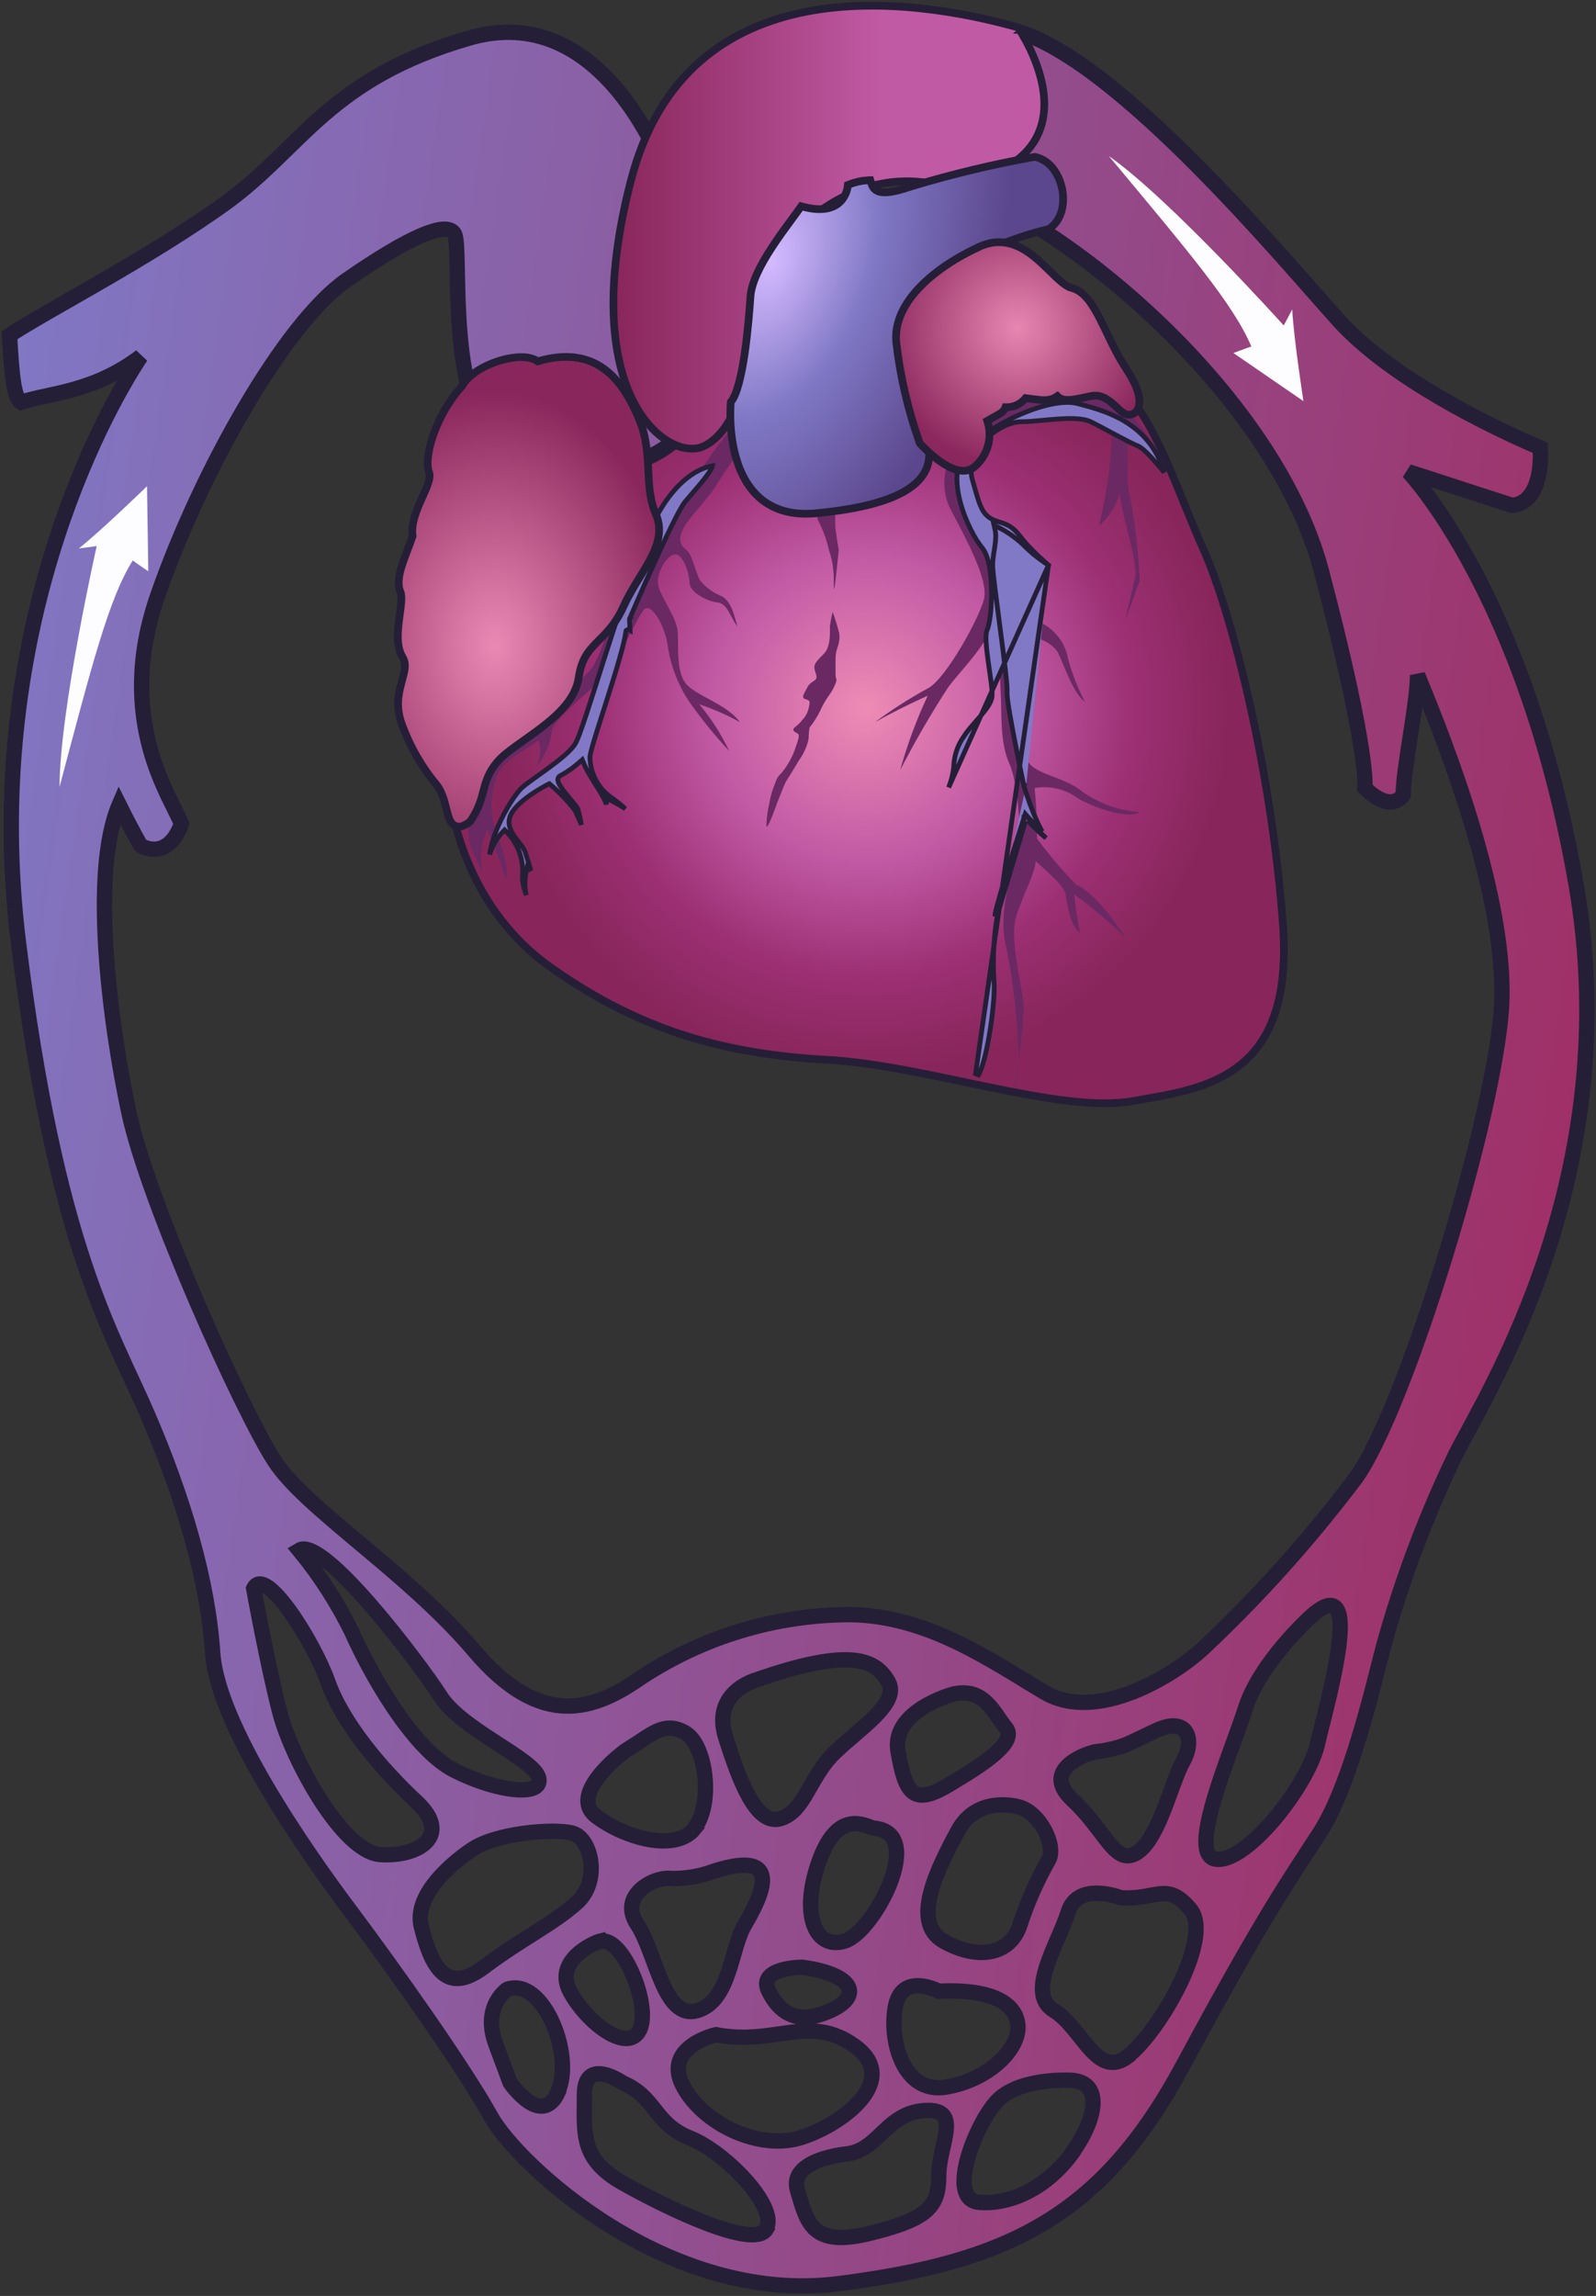 <svg width="669" height="962" viewBox="0 0 669 962" fill="none" xmlns="http://www.w3.org/2000/svg">
<rect x="0" y="0" width="669" height="962" fill="#333333" stroke="none"/>
<defs>
    <style>
        @keyframes ArrowLeft {
            0% {
                transform: translate(-90px, 480px) rotate(-40deg);
                opacity: 0;
            }
            6% {
                transform: translate(-115px, 420px) rotate(-40deg);
                opacity: 1;
            }
            12% {
                transform: translate(-142px, 350px) rotate(-40deg);
                opacity: 1;
            }
            19% {
                transform: translate(-129px, 250px) rotate(-30deg);
                opacity: 1;
            }
            25% {
                transform: translate(-100px, 150px) rotate(-20deg);
                opacity: 1;
            }
            32% {
                transform: translate(-55px, 70px) rotate(-10deg);
                opacity: 1;
            }
            38% {
                transform: translate(0px, 0px) rotate(0deg);
                opacity: 1;
            }
            44% {
                transform: translate(60px, -50px) rotate(10deg);
                opacity: 1;
            }
            50% {
                transform: translate(140px, -110px) rotate(20deg);
                opacity: 1;
            }
            56% {
                transform: translate(220px, -130px) rotate(30deg);
                opacity: 1;
            }
            62% {
                transform: translate(290px, -140px) rotate(40deg);
                opacity: 1;
            }
            70% {
                transform: translate(360px, -130px) rotate(50deg);
                opacity: 1;
            }
            82% {
                transform: translate(460px, 90px) rotate(100deg);
                opacity: 1;
            }
            88% {
                transform: translate(450px, 250px) rotate(130deg);
                opacity: 1;
            }
            94% {
                transform: translate(400px, 350px) rotate(150deg);
                opacity: 1;
            }
            100% {
                transform: translate(410px, 420px) rotate(150deg);
                opacity: 0;
            }
            
        }
        @keyframes ArrowRight {
            0% {
                transform: translate(-80px, -70px) rotate(0deg);
                opacity: 0;
            }
            
            20% {
                transform: translate(78px, -20px) rotate(10deg);
                opacity: 1;
            }
            40% {
                transform: translate(189px, 40px) rotate(20deg);
                opacity: 1;
            }
            60% {
                transform: translate(418px, 0px) rotate(52deg);
                opacity: 1;
            }
            80% {
                transform: translate(486px, 90px) rotate(65deg);
                opacity: 1;
            }
            100% {
                transform: translate(420px, 220px) rotate(65deg);
                opacity: 0;
            }
        }
        .left-top {
            animation: ArrowLeft 8s infinite linear;
        }
        .right-top {
            animation: ArrowRight 8s infinite linear;
        }
        .left-bottom {
            display: none;
        }
        .right-bottom {
            display: none;
        }
    </style>
</defs>
<path d="M188.058 329.565L188.059 329.578C188.062 329.606 188.065 329.639 188.068 329.675C188.379 333.278 192.242 378.016 230.882 405.34C269.582 432.706 305.313 441.762 347.067 444.081C364.631 445.057 384.744 449.274 404.503 453.418C407.93 454.136 411.347 454.853 414.737 455.55C426.172 457.9 437.303 460.023 447.475 461.226C457.632 462.427 466.939 462.723 474.7 461.362C475.842 461.161 476.997 460.963 478.161 460.763C492.195 458.35 507.623 455.697 519.28 446.667C532.094 436.74 540.064 419.411 537.783 387.573C533.256 324.393 516.647 257.488 504.533 230.353C501.542 223.652 498.824 217.006 496.198 210.566L495.896 209.824C493.381 203.655 490.944 197.674 488.439 192.061C483.24 180.41 477.674 170.156 470.313 162.869C469.267 161.833 467.649 160.733 465.63 159.596C463.587 158.447 461.043 157.21 458.074 155.921C452.134 153.342 444.422 150.525 435.474 147.753C417.576 142.207 394.648 136.816 370.904 133.874C347.173 130.935 322.538 130.43 301.266 134.719C280.004 139.007 261.882 148.135 251.546 164.649C244.217 176.36 237.258 186.74 230.796 196.378C228.447 199.882 226.164 203.289 223.952 206.625C215.67 219.118 208.403 230.623 202.575 242.509C190.881 266.359 185.033 291.642 188.058 329.565Z" fill="url(#paint0_radial_243_107)" stroke="#251E37" stroke-width="3.212"/>
<path d="M344.426 213.082C343.972 213.373 343.581 213.753 343.276 214.198C342.971 214.643 342.759 215.145 342.651 215.674C342.544 216.202 342.543 216.747 342.65 217.276C342.757 217.805 342.968 218.307 343.272 218.753C345.15 222.455 346.554 226.379 347.453 230.432C348.444 233.224 349.074 236.131 349.328 239.083C349.712 243.216 349.328 247.734 349.712 246.58C350.097 245.427 351.587 230.432 351.587 230.432C351.587 230.432 350.097 222.117 350.097 219.858V214.235L347.453 212.313C346.3 211.592 345.531 211.592 344.426 213.082Z" fill="#6A2963"/>
<path d="M347.832 262.441C347.832 262.441 348.553 270.707 345.525 273.735C342.497 276.763 341.055 278.253 341.392 280.127C341.728 282.001 342.545 283.155 342.161 284.26C341.776 285.366 339.517 285.75 338.412 288.009C337.306 290.268 335.768 292.191 337.258 292.815C338.748 293.44 339.902 293.2 339.133 295.843C338.828 298.033 337.835 300.07 336.297 301.659C334.086 304.686 331.491 305.071 332.933 306.465C334.375 307.858 335.961 306.465 333.702 312.52C332.426 316.639 330.37 320.473 327.646 323.815C326.395 324.917 325.479 326.35 325.003 327.948C323.755 330.837 322.883 333.873 322.407 336.984C321.712 339.948 321.326 342.976 321.254 346.019C321.638 348.278 325.772 336.407 325.772 336.407C325.772 336.407 328.8 328.525 329.52 327.371C330.241 326.218 333.317 321.364 334.807 318.72C336.787 316.022 338.194 312.947 338.94 309.685C338.95 308.076 339.079 306.469 339.325 304.879C341.09 302.665 342.605 300.264 343.843 297.718C344.78 295.608 345.923 293.595 347.255 291.71C348.716 289.776 349.852 287.617 350.619 285.318C350.619 283.78 350.235 284.549 350.235 282.29V277.003C350.156 275.098 350.417 273.194 351.004 271.38C351.777 269.461 352.042 267.375 351.773 265.324C351.055 262.393 350.172 259.505 349.13 256.673C348.937 255.616 347.832 262.441 347.832 262.441Z" fill="#6A2963"/>
<path d="M312.649 185.59C308.326 191.046 304.315 196.742 300.634 202.651C297.606 208.178 288.571 217.07 286.552 221.251C284.534 225.432 284.534 227.787 287.561 230.286C290.589 232.786 291.551 240.331 293.569 243.359C295.986 246.249 299.094 248.481 302.605 249.847C307.122 252.395 308.132 259.892 309.141 262.439C306.113 258.931 305.152 252.827 300.634 252.395C296.116 251.962 289.051 247.877 289.051 244.32C289.051 240.764 286.552 232.305 283.044 232.305C279.535 232.305 274.489 240.812 276.027 245.858C277.565 250.905 283.524 258.883 284.053 264.41C284.582 269.937 283.044 282 288.042 287.047C293.04 292.093 304.623 295.073 310.15 302.571C304.699 299.565 298.989 297.056 293.089 295.073C298.092 301.028 302.308 307.603 305.633 314.634C299.459 308.009 293.757 300.959 288.571 293.535C284.225 286.852 281.312 279.341 280.016 271.475C279.007 262.44 272.999 252.25 269.971 255.374C266.943 258.498 258.436 278.973 252.429 284.5C246.421 290.027 231.81 302.09 231.33 306.127C230.672 311.674 228.399 316.905 224.793 321.17C226.561 317.759 226.923 313.791 225.803 310.116C220.756 314.153 210.231 318.671 208.212 325.688C206.006 331.614 205.491 338.037 206.723 344.24C208.212 351.305 213.259 358.658 212.25 368.847C209.975 361.684 207.295 354.655 204.223 347.796C201.43 353.817 200.901 360.642 202.733 367.021C198.696 357.024 195.188 355.005 196.678 341.452C198.168 327.899 200.715 317.422 209.75 310.837C218.786 304.253 245.364 285.221 248.92 278.684C252.477 272.148 257.427 256.576 259.446 251.578C261.464 246.579 277.997 216.397 283.476 210.918C288.955 205.439 301.067 184.292 307.507 179.245C313.947 174.199 310.15 180.591 312.649 185.59Z" fill="#6A2963"/>
<path d="M263.883 259.604L264.092 263.974C263.99 263.902 263.858 263.832 263.697 263.791C263.291 263.689 262.899 263.825 262.637 264.087L262.398 264.326L262.353 264.661C261.623 270.08 258.151 281.403 254.689 292.301C254.133 294.052 253.578 295.789 253.036 297.485C251.9 301.042 250.821 304.418 249.912 307.355C248.579 311.662 247.579 315.125 247.313 316.835L247.301 316.912L247.301 316.989C247.302 320.598 248.23 324.145 249.998 327.291C251.756 330.422 254.287 333.05 257.349 334.926C259.003 336.183 260.607 337.502 262.157 338.88C260.063 337.537 257.899 336.3 255.672 335.177L254.222 334.445V336.069V337.016C254.036 336.559 253.839 336.106 253.633 335.657C252.703 333.577 251.269 331.301 249.787 328.952C249.602 328.659 249.417 328.365 249.232 328.07C247.537 325.372 245.824 322.551 244.61 319.633L244.069 318.332L243.019 319.272C240.475 321.554 237.668 323.525 234.658 325.144L234.584 325.184L234.517 325.236C233.898 325.719 233.784 326.425 233.858 327.008C233.928 327.562 234.172 328.142 234.464 328.687C235.056 329.792 236.034 331.096 237.068 332.382C237.66 333.119 238.307 333.894 238.93 334.639C239.384 335.184 239.826 335.713 240.224 336.2C241.173 337.362 241.887 338.305 242.222 338.934C242.824 341.13 243.324 343.352 243.722 345.591C242.892 343.598 242.012 341.625 241.081 339.676L241.034 339.578L240.968 339.493C237.945 335.599 234.532 332.023 230.783 328.821L230.279 328.39L229.686 328.687L230.134 329.581C229.686 328.687 229.686 328.687 229.686 328.687L229.685 328.687L229.683 328.688L229.676 328.692L229.648 328.706C229.623 328.719 229.588 328.737 229.542 328.76C229.45 328.807 229.316 328.876 229.146 328.966C228.804 329.146 228.315 329.408 227.72 329.742C226.53 330.409 224.911 331.363 223.192 332.51C221.476 333.656 219.646 335.006 218.045 336.466C216.453 337.917 215.032 339.525 214.196 341.197C212.427 344.735 213.827 347.802 215.578 350.335C216.136 351.143 216.776 351.959 217.381 352.731C217.706 353.144 218.02 353.545 218.307 353.925C219.169 355.07 219.831 356.087 220.148 357.049C220.889 359.293 221.762 362.166 222.453 364.483C222.484 364.588 222.515 364.693 222.546 364.796L222.286 364.536L221.006 363.256L220.604 365.02C219.776 368.65 219.911 372.017 220.618 375.078C220.248 374.088 219.933 373.116 219.682 372.184C219.051 369.849 218.837 367.84 219.059 366.405L219.066 366.354L219.069 366.303C219.238 363.021 218.718 359.74 217.542 356.671C216.367 353.602 214.561 350.814 212.243 348.485L211.522 347.761L210.813 348.497C208.36 351.047 206.52 354.122 205.432 357.489C205.373 357.674 205.316 357.858 205.261 358.044C205.275 357.931 205.291 357.818 205.307 357.705C205.831 354.002 207.129 350.018 208.769 346.223C210.407 342.432 212.371 338.862 214.202 335.995C216.049 333.103 217.714 331.001 218.737 330.087C220.234 328.748 222.783 326.926 225.692 324.848C227.079 323.857 228.547 322.807 230.023 321.724C232.28 320.067 234.53 318.345 236.454 316.673C238.365 315.013 240.013 313.354 241.016 311.816C241.55 310.998 242.233 309.383 243.027 307.256C243.836 305.09 244.798 302.288 245.881 299.013C247.409 294.394 249.187 288.812 251.128 282.717C251.938 280.171 252.778 277.536 253.639 274.844C259.494 256.544 266.375 235.632 272.38 222.138C278.345 208.734 285.137 202 290.353 198.612C292.964 196.915 295.195 196.048 296.753 195.605C297.533 195.383 298.146 195.268 298.554 195.207C298.589 195.202 298.622 195.198 298.654 195.193C298.617 195.373 298.532 195.638 298.364 196C297.865 197.082 296.861 198.556 295.564 200.239C293.86 202.45 291.769 204.876 289.881 207.066C288.899 208.206 287.971 209.282 287.183 210.23C286.55 210.991 285.725 212.338 284.788 214.038C283.837 215.759 282.734 217.91 281.544 220.326C279.162 225.159 276.415 231.087 273.812 236.837C271.208 242.589 268.746 248.169 266.935 252.312C266.03 254.383 265.287 256.095 264.77 257.29C264.512 257.887 264.31 258.355 264.173 258.673L264.017 259.037L263.977 259.13L263.966 259.154L263.964 259.16L263.963 259.161C263.963 259.162 263.963 259.162 264.882 259.556L263.963 259.162L263.872 259.373L263.883 259.604Z" fill="#8179C6" stroke="#251E37" stroke-width="2"/>
<path d="M425.643 454.733C425.643 454.733 429.152 430.126 429.152 422.58C429.152 415.035 422.615 393.744 426.124 383.41C429.632 373.077 433.669 366.349 434.15 360.822C440.206 366.349 446.742 371.876 446.742 375.24C448.232 384.275 449.722 388.793 452.75 390.812C451.649 385.506 450.815 380.149 450.251 374.759C457.909 380.258 465.124 386.349 471.83 392.975C468.802 387.928 457.748 372.885 451.26 370.866C445.292 364.733 439.752 358.198 434.679 351.305C434.739 344.259 434.402 337.215 433.67 330.207C439.596 329.137 445.707 330.394 450.731 333.715C455.249 337.224 472.311 343.76 477.838 340.251C468.548 339.666 459.644 336.319 452.269 330.639C445.733 325.833 435.688 324.631 431.651 320.114C427.614 315.596 427.662 294.497 427.662 287.48C427.662 280.463 425.643 268.88 428.142 267.39C430.916 266.806 433.798 267.015 436.458 267.992C439.119 268.97 441.45 270.677 443.186 272.917C445.733 277.724 449.722 290.508 454.768 294.016C451.73 288.283 449.36 282.219 447.703 275.945C447.032 272.246 445.374 268.797 442.904 265.963C440.433 263.128 437.243 261.015 433.67 259.845C430.438 259.041 427.498 257.344 425.186 254.947C422.874 252.55 421.284 249.55 420.597 246.292C419.588 240.284 417.088 229.23 410.985 223.222C404.881 217.214 399.45 202.123 404.977 193.088C410.504 184.052 434.583 170.499 444.628 170.98C454.672 171.46 466.207 173.479 466.207 182.514C465.561 195.221 463.711 207.838 460.68 220.194C464.94 216.736 467.945 211.974 469.235 206.641C470.244 215.677 477.261 236.247 475.771 242.302C474.281 248.358 471.734 259.845 471.734 259.845L477.742 243.312C477.195 231.509 475.863 219.756 473.753 208.131C471.253 199.624 473.753 190.589 472.215 183.524C470.677 176.459 471.734 178.718 471.734 178.718C471.734 178.718 486.152 188.762 488.315 194.77C484.168 186.629 479.018 179.041 472.984 172.181C471.253 170.163 463.708 156.609 448.617 158.628C433.525 160.646 406.467 176.218 402.43 182.226C398.393 188.234 392.385 201.835 398.441 213.37C404.496 224.904 414.493 242.975 412.475 251.002C410.456 259.028 396.903 283.635 389.405 288.153C381.543 292.417 373.994 297.235 366.816 302.571C378.351 296.083 388.876 291.517 388.876 291.517C384.162 301.555 380.303 311.974 377.342 322.661C383.451 310.779 390.156 299.214 397.431 288.009C402.237 281.472 413.003 270.947 415.983 261.912C419.491 269.938 419.011 283.01 419.491 290.748C419.972 298.486 419.011 310.838 423.048 319.825C427.085 328.813 428.575 351.978 426.028 359.524C423.481 367.07 418.53 383.555 421.51 395.666C424.49 407.777 429.152 445.169 425.643 454.733Z" fill="#6A2963"/>
<path d="M439.5 236.785C438.844 236.383 438.183 235.952 437.526 235.501C434.469 233.401 431.575 230.93 429.868 229.201L429.864 229.197C426.553 225.878 422.736 223.106 418.554 220.985L416.664 220.026L417.126 222.095C417.586 224.155 417.365 226.501 416.987 229.079C416.917 229.555 416.841 230.04 416.765 230.531C416.437 232.632 416.093 234.845 416.093 236.968C416.093 238.308 416.514 242.063 417.114 246.893C417.587 250.691 418.179 255.216 418.79 259.883C418.962 261.2 419.136 262.529 419.309 263.855C420.096 269.888 420.867 275.885 421.412 280.634C421.684 283.01 421.898 285.065 422.03 286.653C422.165 288.284 422.202 289.316 422.155 289.721C422.08 290.378 422.162 291.497 422.319 292.835C422.481 294.214 422.737 295.941 423.055 297.882C423.693 301.765 424.588 306.542 425.495 311.18C426.404 315.82 427.327 320.329 428.022 323.676C428.37 325.35 428.662 326.735 428.866 327.701C428.968 328.183 429.048 328.562 429.103 328.82L429.166 329.114L429.182 329.189L429.186 329.208L429.187 329.213L429.188 329.214C429.188 329.215 429.188 329.215 430.166 329.005M439.5 236.785L408.825 450.658C409.028 450.384 409.259 450.01 409.509 449.512C409.696 449.141 409.883 448.724 410.07 448.263C409.972 449.22 409.88 450.143 409.795 451.018C413.997 444.78 417.54 417.303 416.612 410.805C416.073 401.583 416.573 392.329 418.102 383.218M439.5 236.785C436.499 234.226 433.64 231.502 430.935 228.626C429.901 227.578 429.061 226.539 428.29 225.564C428.203 225.454 428.117 225.345 428.032 225.237C427.352 224.376 426.726 223.582 426.029 222.836C424.501 221.202 422.636 219.804 419.316 218.849C417.521 218.332 416.067 217.764 414.862 216.969C413.637 216.161 412.712 215.149 411.928 213.808C411.157 212.489 410.524 210.854 409.867 208.805C409.317 207.088 408.736 205.033 408.042 202.577C407.907 202.099 407.768 201.607 407.624 201.098C405.708 194.342 408.797 188.203 413.252 183.848C417.684 179.515 423.7 176.708 428.147 176.708C430.706 176.708 433.857 176.413 437.221 176.098C439.207 175.912 441.268 175.719 443.325 175.575C446.056 175.385 448.752 175.287 451.16 175.433C453.549 175.577 455.75 175.967 457.434 176.815C459.66 177.937 462.439 179.421 465.225 180.908C466.214 181.437 467.204 181.965 468.17 182.478C471.895 184.455 475.219 186.174 476.903 186.819C477.488 187.044 478.125 187.473 478.757 187.977C479.405 188.493 480.113 189.14 480.845 189.862C482.308 191.304 483.913 193.088 485.396 194.816C486.339 195.914 487.237 196.995 488.023 197.959C481.752 177.127 463.532 172.263 452.872 169.417C452.479 169.312 452.097 169.21 451.725 169.11C449.162 168.419 445.781 168.459 441.9 169.142C438.034 169.823 433.746 171.127 429.407 172.891C420.717 176.424 411.931 181.757 406.012 187.464C400.391 192.883 400.263 201.571 402.43 210.034C404.584 218.451 408.907 226.216 411.56 229.353C413.113 231.189 414.095 234.065 414.71 237.249C415.331 240.469 415.602 244.151 415.636 247.73C415.669 251.313 415.464 254.82 415.122 257.699C414.951 259.138 414.744 260.43 414.512 261.502C414.285 262.556 414.021 263.46 413.712 264.085C413.547 264.419 413.408 265.014 413.342 265.91C413.277 266.782 413.285 267.848 413.352 269.061C413.486 271.488 413.845 274.411 414.257 277.382C414.415 278.524 414.581 279.677 414.744 280.807C415.002 282.597 415.252 284.333 415.45 285.887C415.768 288.385 415.976 290.587 415.827 291.873C415.669 293.239 415.006 294.623 414.143 295.964C413.272 297.316 412.138 298.711 410.942 300.1C410.372 300.762 409.79 301.421 409.21 302.078C407.314 304.226 405.447 306.34 404.144 308.394L404.128 308.419L404.111 308.442C401.384 312.233 399.874 316.763 399.781 321.431L399.78 321.48L399.775 321.527C399.436 324.425 398.718 327.257 397.646 329.953L439.5 236.785ZM430.166 329.005L429.188 329.215L429.195 329.249L429.205 329.283L430.166 329.005ZM430.166 329.005C429.205 329.283 429.205 329.283 429.205 329.284L429.205 329.285L429.206 329.288L429.21 329.301L429.225 329.352C429.238 329.396 429.257 329.461 429.282 329.545C429.333 329.714 429.407 329.962 429.504 330.277C429.699 330.908 429.984 331.811 430.348 332.905C431.075 335.092 432.119 338.048 433.386 341.12C434.398 343.572 435.559 346.114 436.822 348.403C434.738 346.519 432.767 344.509 430.921 342.383L429.76 341.047L429.214 342.731L430.166 343.039C429.214 342.731 429.214 342.731 429.214 342.731L429.214 342.732L429.212 342.737L429.206 342.756L429.182 342.829L429.09 343.116C429.008 343.368 428.889 343.738 428.737 344.211C428.432 345.156 427.996 346.513 427.47 348.161C426.417 351.456 425.003 355.914 423.557 360.561C422.112 365.207 420.633 370.047 419.453 374.106C418.28 378.138 417.38 381.468 417.116 383.053C417.116 383.053 417.116 383.053 417.116 383.054L418.102 383.218M418.102 383.218C419.003 377.814 427.902 350.061 429.807 344.148L418.102 383.218ZM438.492 351.169C435.799 348.941 433.273 346.515 430.935 343.91L438.492 351.169Z" fill="#8179C6" stroke="#251E37" stroke-width="2"/>
<mask id="path-8-outside-1_243_107" maskUnits="userSpaceOnUse" x="0" y="0.04" width="669" height="961" fill="black">
<rect fill="white" y="0.04" width="669" height="961"/>
<path d="M660.613 370.384C639.514 248.837 590.347 197.652 590.347 197.652L633.603 211.686C633.603 211.686 646.675 212.695 645.666 187.655C624.567 178.62 583.186 158.53 561.319 134.452C539.451 110.373 468.897 24.968 425.738 12.905C385.751 1.755 302.749 -11.126 272.326 58.082C260.455 35.878 236.184 4.59 196.774 15.932C137.562 32.994 126.508 62.119 94.355 85.237C62.202 108.354 19.043 130.414 4 140.459C4.961 158.53 5.971 166.557 8.806 168.575C20.869 164.538 38.941 164.538 59.03 149.351C42.978 173.381 -8.256 266.86 7.797 395.376C23.849 523.892 46.967 558.064 62.058 593.196C77.149 628.329 87.146 662.501 89.165 692.635C91.183 722.77 128.334 775.974 146.405 800.052C164.477 824.131 194.467 866.329 205.617 886.563C216.767 906.796 279.92 965.912 351.243 956.876C422.566 947.841 461.784 928.76 495.811 865.56C529.838 802.359 540.027 788.277 553.052 768.188C566.077 748.098 575.16 707.919 580.207 688.838C587.832 661.468 597.885 634.833 610.245 609.249C623.462 583.248 681.712 491.883 660.613 370.384ZM159.526 777.079C143.474 776.07 122.375 736.9 117.377 717.819C112.378 698.739 106.322 665.577 106.322 665.577C111.129 655.58 131.41 687.685 137.466 704.747C143.522 721.808 159.526 740.937 174.617 754.971C189.709 769.005 175.627 778.088 159.526 777.079ZM125.403 649.524C135.448 643.517 175.627 696.721 184.662 710.802C193.698 724.884 223.784 736.9 225.803 744.926C227.821 752.952 208.741 750.982 190.67 741.898C172.599 732.815 154.528 699.748 147.415 683.696C141.428 671.49 134.041 660.022 125.403 649.524ZM202.733 824.275C186.633 836.338 180.625 823.266 176.588 807.213C172.551 791.161 197.687 775.06 197.687 775.06C207.732 768.043 231.81 766.025 239.837 768.043C247.863 770.062 251.9 788.133 241.855 797.168C231.81 806.204 218.786 812.212 202.733 824.275ZM397.526 747.954C382.434 756.989 379.455 750.982 376.427 733.872C373.399 716.762 399.544 709.841 399.544 709.841C412.569 706.813 416.606 717.867 421.604 723.875C426.603 729.883 412.569 739.014 397.526 747.954ZM426.651 756.989C435.686 759.008 442.703 773.042 439.675 779.097C434.744 787.733 430.702 796.848 427.612 806.3C423.575 819.325 409.541 821.343 395.459 813.317C381.377 805.291 393.441 782.173 401.515 767.13C409.589 752.087 426.651 756.989 426.651 756.989ZM393.489 834.32C413.578 833.311 425.641 838.309 426.651 848.354C427.66 858.399 414.587 871.471 396.516 874.499C378.445 877.527 372.486 854.41 375.418 840.328C378.349 826.246 393.489 834.32 393.489 834.32ZM354.319 813.221C342.303 817.258 335.094 803.176 343.265 780.059C351.435 756.941 363.402 765.64 366.382 766.025C388.49 767.851 366.382 809.184 354.319 813.221ZM348.311 842.346C335.238 848.354 327.212 844.365 322.214 834.32C317.215 824.275 336.248 824.275 336.248 824.275C358.356 827.303 361.384 836.338 348.311 842.346ZM349.32 734.881C339.275 744.926 337.257 758.912 327.212 761.988C317.167 765.064 310.15 746.944 304.143 727.864C298.135 708.784 317.167 703.834 317.167 703.834C357.346 689.752 367.391 695.759 372.39 704.795C377.388 713.83 359.365 724.836 349.32 734.881ZM312.265 806.3C306.209 816.345 306.209 838.405 292.175 842.442C278.142 846.479 275.114 818.412 267.087 806.3C259.061 794.189 274.104 786.211 281.121 787.076C287.283 787.225 293.416 786.197 299.192 784.048C330.24 774.051 318.177 796.159 312.265 806.3ZM291.166 766.121C283.14 776.166 262.041 770.158 249.978 761.075C237.914 751.991 260.455 734.545 263.05 732.959C273.095 726.951 278.093 720.943 287.081 725.942C296.068 730.94 299.096 755.98 291.07 766.025L291.166 766.121ZM233.925 876.662C226.908 891.753 213.835 872.673 213.835 872.673L207.828 856.572C201.82 840.52 212.634 833.503 212.634 833.503C227.821 828.264 240.846 861.426 233.829 876.47L233.925 876.662ZM251.996 813.413C261.032 811.395 273.095 840.52 268.097 850.565C263.098 860.61 245.988 847.537 238.972 834.512C231.955 821.488 248.968 813.894 251.9 813.221L251.996 813.413ZM321.301 933.903C316.254 942.938 279.103 924.867 261.032 914.678C242.961 904.489 244.979 893.579 244.979 877.527C244.979 861.475 261.032 872.721 261.032 872.721C275.114 878.729 274.104 889.783 289.148 895.79C304.191 901.798 326.203 924.675 321.204 933.711L321.301 933.903ZM286.072 873.586C277.997 857.533 300.105 852.535 300.105 852.535C325.193 857.341 339.275 843.5 358.356 857.341C377.436 871.183 354.319 889.494 336.248 895.502C318.176 901.51 294.098 889.542 286.072 873.586ZM393.489 911.795C393.489 924.819 388.682 929.866 364.363 935.825C340.044 941.785 338.266 931.019 334.277 917.754C330.288 904.489 355.52 902.423 355.52 902.423C368.593 900.404 371.621 885.313 387.673 884.304C403.726 883.294 393.489 898.578 393.489 911.65V911.795ZM449.72 901.75C439.675 915.784 424.632 923.81 410.55 922.801C396.468 921.791 408.58 890.696 417.615 880.651C426.651 870.606 447.75 871.616 447.75 871.616C462.793 871.471 459.765 887.524 449.72 901.606V901.75ZM472.838 861.571C459.765 871.615 453.613 849.507 441.694 842.346C429.775 835.185 443.713 814.23 447.75 801.158C451.787 788.085 469.81 795.15 469.81 795.15C484.901 796.159 489.034 788.133 498.935 799.956C508.836 811.779 485.91 851.382 472.838 861.426V861.571ZM459.765 734.016C471.828 732.045 471.828 730.988 484.901 724.98C497.974 718.973 500.953 729.018 495.907 738.053C490.861 747.089 485.91 770.206 476.683 776.214C467.455 782.221 463.61 767.178 449.528 754.106C435.446 741.033 456.785 734.208 459.765 733.872V734.016ZM552.187 730.988C548.15 748.098 523.062 780.203 509.989 779.049C496.916 777.896 515.997 734.833 522.052 715.753C528.108 696.672 549.159 677.592 549.159 677.592C573.238 655.58 556.176 713.782 552.187 730.844V730.988ZM629.469 420.56C627.499 464.777 589.338 590.265 568.239 619.39C548.903 645.036 527.405 668.978 503.981 690.953C491.918 702.007 459.765 722.097 437.705 709.024C415.645 695.952 388.49 676.535 355.52 676.535C324.769 676.747 294.731 685.825 269.01 702.68C248.968 716.714 226.86 724.74 198.744 691.626C170.628 658.512 128.431 632.462 115.214 612.373C101.997 592.283 62.01 503.899 53.936 465.786C45.861 427.673 37.883 365.338 49.947 337.222C55.954 349.285 58.982 354.284 58.982 354.284C58.982 354.284 70.036 361.349 76.044 345.248C72.007 334.242 47.928 301.993 65.999 249.847C84.07 197.7 119.251 135.413 145.348 117.294C171.445 99.175 187.498 92.206 190.526 98.069C193.554 103.933 187.498 161.366 205.569 182.417C219.314 198.517 260.407 204.044 282.803 184.532C284.49 185.469 286.357 186.035 288.28 186.192C290.203 186.35 292.137 186.095 293.954 185.445C306.978 179.437 313.178 155.31 314.043 131.232C314.908 107.153 348.167 63.946 394.354 76.009C440.54 88.073 533.731 162.519 554.013 239.658C574.295 316.796 572.084 330.061 572.084 330.061C572.084 330.061 582.129 341.115 588.185 333.089C588.185 322.035 594.192 294.928 594.192 282.865C606.4 312.134 631.488 376.392 629.469 420.56Z"/>
</mask>
<path d="M660.613 370.384C639.514 248.837 590.347 197.652 590.347 197.652L633.603 211.686C633.603 211.686 646.675 212.695 645.666 187.655C624.567 178.62 583.186 158.53 561.319 134.452C539.451 110.373 468.897 24.968 425.738 12.905C385.751 1.755 302.749 -11.126 272.326 58.082C260.455 35.878 236.184 4.59 196.774 15.932C137.562 32.994 126.508 62.119 94.355 85.237C62.202 108.354 19.043 130.414 4 140.459C4.961 158.53 5.971 166.557 8.806 168.575C20.869 164.538 38.941 164.538 59.03 149.351C42.978 173.381 -8.256 266.86 7.797 395.376C23.849 523.892 46.967 558.064 62.058 593.196C77.149 628.329 87.146 662.501 89.165 692.635C91.183 722.77 128.334 775.974 146.405 800.052C164.477 824.131 194.467 866.329 205.617 886.563C216.767 906.796 279.92 965.912 351.243 956.876C422.566 947.841 461.784 928.76 495.811 865.56C529.838 802.359 540.027 788.277 553.052 768.188C566.077 748.098 575.16 707.919 580.207 688.838C587.832 661.468 597.885 634.833 610.245 609.249C623.462 583.248 681.712 491.883 660.613 370.384ZM159.526 777.079C143.474 776.07 122.375 736.9 117.377 717.819C112.378 698.739 106.322 665.577 106.322 665.577C111.129 655.58 131.41 687.685 137.466 704.747C143.522 721.808 159.526 740.937 174.617 754.971C189.709 769.005 175.627 778.088 159.526 777.079ZM125.403 649.524C135.448 643.517 175.627 696.721 184.662 710.802C193.698 724.884 223.784 736.9 225.803 744.926C227.821 752.952 208.741 750.982 190.67 741.898C172.599 732.815 154.528 699.748 147.415 683.696C141.428 671.49 134.041 660.022 125.403 649.524ZM202.733 824.275C186.633 836.338 180.625 823.266 176.588 807.213C172.551 791.161 197.687 775.06 197.687 775.06C207.732 768.043 231.81 766.025 239.837 768.043C247.863 770.062 251.9 788.133 241.855 797.168C231.81 806.204 218.786 812.212 202.733 824.275ZM397.526 747.954C382.434 756.989 379.455 750.982 376.427 733.872C373.399 716.762 399.544 709.841 399.544 709.841C412.569 706.813 416.606 717.867 421.604 723.875C426.603 729.883 412.569 739.014 397.526 747.954ZM426.651 756.989C435.686 759.008 442.703 773.042 439.675 779.097C434.744 787.733 430.702 796.848 427.612 806.3C423.575 819.325 409.541 821.343 395.459 813.317C381.377 805.291 393.441 782.173 401.515 767.13C409.589 752.087 426.651 756.989 426.651 756.989ZM393.489 834.32C413.578 833.311 425.641 838.309 426.651 848.354C427.66 858.399 414.587 871.471 396.516 874.499C378.445 877.527 372.486 854.41 375.418 840.328C378.349 826.246 393.489 834.32 393.489 834.32ZM354.319 813.221C342.303 817.258 335.094 803.176 343.265 780.059C351.435 756.941 363.402 765.64 366.382 766.025C388.49 767.851 366.382 809.184 354.319 813.221ZM348.311 842.346C335.238 848.354 327.212 844.365 322.214 834.32C317.215 824.275 336.248 824.275 336.248 824.275C358.356 827.303 361.384 836.338 348.311 842.346ZM349.32 734.881C339.275 744.926 337.257 758.912 327.212 761.988C317.167 765.064 310.15 746.944 304.143 727.864C298.135 708.784 317.167 703.834 317.167 703.834C357.346 689.752 367.391 695.759 372.39 704.795C377.388 713.83 359.365 724.836 349.32 734.881ZM312.265 806.3C306.209 816.345 306.209 838.405 292.175 842.442C278.142 846.479 275.114 818.412 267.087 806.3C259.061 794.189 274.104 786.211 281.121 787.076C287.283 787.225 293.416 786.197 299.192 784.048C330.24 774.051 318.177 796.159 312.265 806.3ZM291.166 766.121C283.14 776.166 262.041 770.158 249.978 761.075C237.914 751.991 260.455 734.545 263.05 732.959C273.095 726.951 278.093 720.943 287.081 725.942C296.068 730.94 299.096 755.98 291.07 766.025L291.166 766.121ZM233.925 876.662C226.908 891.753 213.835 872.673 213.835 872.673L207.828 856.572C201.82 840.52 212.634 833.503 212.634 833.503C227.821 828.264 240.846 861.426 233.829 876.47L233.925 876.662ZM251.996 813.413C261.032 811.395 273.095 840.52 268.097 850.565C263.098 860.61 245.988 847.537 238.972 834.512C231.955 821.488 248.968 813.894 251.9 813.221L251.996 813.413ZM321.301 933.903C316.254 942.938 279.103 924.867 261.032 914.678C242.961 904.489 244.979 893.579 244.979 877.527C244.979 861.475 261.032 872.721 261.032 872.721C275.114 878.729 274.104 889.783 289.148 895.79C304.191 901.798 326.203 924.675 321.204 933.711L321.301 933.903ZM286.072 873.586C277.997 857.533 300.105 852.535 300.105 852.535C325.193 857.341 339.275 843.5 358.356 857.341C377.436 871.183 354.319 889.494 336.248 895.502C318.176 901.51 294.098 889.542 286.072 873.586ZM393.489 911.795C393.489 924.819 388.682 929.866 364.363 935.825C340.044 941.785 338.266 931.019 334.277 917.754C330.288 904.489 355.52 902.423 355.52 902.423C368.593 900.404 371.621 885.313 387.673 884.304C403.726 883.294 393.489 898.578 393.489 911.65V911.795ZM449.72 901.75C439.675 915.784 424.632 923.81 410.55 922.801C396.468 921.791 408.58 890.696 417.615 880.651C426.651 870.606 447.75 871.616 447.75 871.616C462.793 871.471 459.765 887.524 449.72 901.606V901.75ZM472.838 861.571C459.765 871.615 453.613 849.507 441.694 842.346C429.775 835.185 443.713 814.23 447.75 801.158C451.787 788.085 469.81 795.15 469.81 795.15C484.901 796.159 489.034 788.133 498.935 799.956C508.836 811.779 485.91 851.382 472.838 861.426V861.571ZM459.765 734.016C471.828 732.045 471.828 730.988 484.901 724.98C497.974 718.973 500.953 729.018 495.907 738.053C490.861 747.089 485.91 770.206 476.683 776.214C467.455 782.221 463.61 767.178 449.528 754.106C435.446 741.033 456.785 734.208 459.765 733.872V734.016ZM552.187 730.988C548.15 748.098 523.062 780.203 509.989 779.049C496.916 777.896 515.997 734.833 522.052 715.753C528.108 696.672 549.159 677.592 549.159 677.592C573.238 655.58 556.176 713.782 552.187 730.844V730.988ZM629.469 420.56C627.499 464.777 589.338 590.265 568.239 619.39C548.903 645.036 527.405 668.978 503.981 690.953C491.918 702.007 459.765 722.097 437.705 709.024C415.645 695.952 388.49 676.535 355.52 676.535C324.769 676.747 294.731 685.825 269.01 702.68C248.968 716.714 226.86 724.74 198.744 691.626C170.628 658.512 128.431 632.462 115.214 612.373C101.997 592.283 62.01 503.899 53.936 465.786C45.861 427.673 37.883 365.338 49.947 337.222C55.954 349.285 58.982 354.284 58.982 354.284C58.982 354.284 70.036 361.349 76.044 345.248C72.007 334.242 47.928 301.993 65.999 249.847C84.07 197.7 119.251 135.413 145.348 117.294C171.445 99.175 187.498 92.206 190.526 98.069C193.554 103.933 187.498 161.366 205.569 182.417C219.314 198.517 260.407 204.044 282.803 184.532C284.49 185.469 286.357 186.035 288.28 186.192C290.203 186.35 292.137 186.095 293.954 185.445C306.978 179.437 313.178 155.31 314.043 131.232C314.908 107.153 348.167 63.946 394.354 76.009C440.54 88.073 533.731 162.519 554.013 239.658C574.295 316.796 572.084 330.061 572.084 330.061C572.084 330.061 582.129 341.115 588.185 333.089C588.185 322.035 594.192 294.928 594.192 282.865C606.4 312.134 631.488 376.392 629.469 420.56Z" fill="url(#paint1_linear_243_107)"/>
<path d="M660.613 370.384C639.514 248.837 590.347 197.652 590.347 197.652L633.603 211.686C633.603 211.686 646.675 212.695 645.666 187.655C624.567 178.62 583.186 158.53 561.319 134.452C539.451 110.373 468.897 24.968 425.738 12.905C385.751 1.755 302.749 -11.126 272.326 58.082C260.455 35.878 236.184 4.59 196.774 15.932C137.562 32.994 126.508 62.119 94.355 85.237C62.202 108.354 19.043 130.414 4 140.459C4.961 158.53 5.971 166.557 8.806 168.575C20.869 164.538 38.941 164.538 59.03 149.351C42.978 173.381 -8.256 266.86 7.797 395.376C23.849 523.892 46.967 558.064 62.058 593.196C77.149 628.329 87.146 662.501 89.165 692.635C91.183 722.77 128.334 775.974 146.405 800.052C164.477 824.131 194.467 866.329 205.617 886.563C216.767 906.796 279.92 965.912 351.243 956.876C422.566 947.841 461.784 928.76 495.811 865.56C529.838 802.359 540.027 788.277 553.052 768.188C566.077 748.098 575.16 707.919 580.207 688.838C587.832 661.468 597.885 634.833 610.245 609.249C623.462 583.248 681.712 491.883 660.613 370.384ZM159.526 777.079C143.474 776.07 122.375 736.9 117.377 717.819C112.378 698.739 106.322 665.577 106.322 665.577C111.129 655.58 131.41 687.685 137.466 704.747C143.522 721.808 159.526 740.937 174.617 754.971C189.709 769.005 175.627 778.088 159.526 777.079ZM125.403 649.524C135.448 643.517 175.627 696.721 184.662 710.802C193.698 724.884 223.784 736.9 225.803 744.926C227.821 752.952 208.741 750.982 190.67 741.898C172.599 732.815 154.528 699.748 147.415 683.696C141.428 671.49 134.041 660.022 125.403 649.524ZM202.733 824.275C186.633 836.338 180.625 823.266 176.588 807.213C172.551 791.161 197.687 775.06 197.687 775.06C207.732 768.043 231.81 766.025 239.837 768.043C247.863 770.062 251.9 788.133 241.855 797.168C231.81 806.204 218.786 812.212 202.733 824.275ZM397.526 747.954C382.434 756.989 379.455 750.982 376.427 733.872C373.399 716.762 399.544 709.841 399.544 709.841C412.569 706.813 416.606 717.867 421.604 723.875C426.603 729.883 412.569 739.014 397.526 747.954ZM426.651 756.989C435.686 759.008 442.703 773.042 439.675 779.097C434.744 787.733 430.702 796.848 427.612 806.3C423.575 819.325 409.541 821.343 395.459 813.317C381.377 805.291 393.441 782.173 401.515 767.13C409.589 752.087 426.651 756.989 426.651 756.989ZM393.489 834.32C413.578 833.311 425.641 838.309 426.651 848.354C427.66 858.399 414.587 871.471 396.516 874.499C378.445 877.527 372.486 854.41 375.418 840.328C378.349 826.246 393.489 834.32 393.489 834.32ZM354.319 813.221C342.303 817.258 335.094 803.176 343.265 780.059C351.435 756.941 363.402 765.64 366.382 766.025C388.49 767.851 366.382 809.184 354.319 813.221ZM348.311 842.346C335.238 848.354 327.212 844.365 322.214 834.32C317.215 824.275 336.248 824.275 336.248 824.275C358.356 827.303 361.384 836.338 348.311 842.346ZM349.32 734.881C339.275 744.926 337.257 758.912 327.212 761.988C317.167 765.064 310.15 746.944 304.143 727.864C298.135 708.784 317.167 703.834 317.167 703.834C357.346 689.752 367.391 695.759 372.39 704.795C377.388 713.83 359.365 724.836 349.32 734.881ZM312.265 806.3C306.209 816.345 306.209 838.405 292.175 842.442C278.142 846.479 275.114 818.412 267.087 806.3C259.061 794.189 274.104 786.211 281.121 787.076C287.283 787.225 293.416 786.197 299.192 784.048C330.24 774.051 318.177 796.159 312.265 806.3ZM291.166 766.121C283.14 776.166 262.041 770.158 249.978 761.075C237.914 751.991 260.455 734.545 263.05 732.959C273.095 726.951 278.093 720.943 287.081 725.942C296.068 730.94 299.096 755.98 291.07 766.025L291.166 766.121ZM233.925 876.662C226.908 891.753 213.835 872.673 213.835 872.673L207.828 856.572C201.82 840.52 212.634 833.503 212.634 833.503C227.821 828.264 240.846 861.426 233.829 876.47L233.925 876.662ZM251.996 813.413C261.032 811.395 273.095 840.52 268.097 850.565C263.098 860.61 245.988 847.537 238.972 834.512C231.955 821.488 248.968 813.894 251.9 813.221L251.996 813.413ZM321.301 933.903C316.254 942.938 279.103 924.867 261.032 914.678C242.961 904.489 244.979 893.579 244.979 877.527C244.979 861.475 261.032 872.721 261.032 872.721C275.114 878.729 274.104 889.783 289.148 895.79C304.191 901.798 326.203 924.675 321.204 933.711L321.301 933.903ZM286.072 873.586C277.997 857.533 300.105 852.535 300.105 852.535C325.193 857.341 339.275 843.5 358.356 857.341C377.436 871.183 354.319 889.494 336.248 895.502C318.176 901.51 294.098 889.542 286.072 873.586ZM393.489 911.795C393.489 924.819 388.682 929.866 364.363 935.825C340.044 941.785 338.266 931.019 334.277 917.754C330.288 904.489 355.52 902.423 355.52 902.423C368.593 900.404 371.621 885.313 387.673 884.304C403.726 883.294 393.489 898.578 393.489 911.65V911.795ZM449.72 901.75C439.675 915.784 424.632 923.81 410.55 922.801C396.468 921.791 408.58 890.696 417.615 880.651C426.651 870.606 447.75 871.616 447.75 871.616C462.793 871.471 459.765 887.524 449.72 901.606V901.75ZM472.838 861.571C459.765 871.615 453.613 849.507 441.694 842.346C429.775 835.185 443.713 814.23 447.75 801.158C451.787 788.085 469.81 795.15 469.81 795.15C484.901 796.159 489.034 788.133 498.935 799.956C508.836 811.779 485.91 851.382 472.838 861.426V861.571ZM459.765 734.016C471.828 732.045 471.828 730.988 484.901 724.98C497.974 718.973 500.953 729.018 495.907 738.053C490.861 747.089 485.91 770.206 476.683 776.214C467.455 782.221 463.61 767.178 449.528 754.106C435.446 741.033 456.785 734.208 459.765 733.872V734.016ZM552.187 730.988C548.15 748.098 523.062 780.203 509.989 779.049C496.916 777.896 515.997 734.833 522.052 715.753C528.108 696.672 549.159 677.592 549.159 677.592C573.238 655.58 556.176 713.782 552.187 730.844V730.988ZM629.469 420.56C627.499 464.777 589.338 590.265 568.239 619.39C548.903 645.036 527.405 668.978 503.981 690.953C491.918 702.007 459.765 722.097 437.705 709.024C415.645 695.952 388.49 676.535 355.52 676.535C324.769 676.747 294.731 685.825 269.01 702.68C248.968 716.714 226.86 724.74 198.744 691.626C170.628 658.512 128.431 632.462 115.214 612.373C101.997 592.283 62.01 503.899 53.936 465.786C45.861 427.673 37.883 365.338 49.947 337.222C55.954 349.285 58.982 354.284 58.982 354.284C58.982 354.284 70.036 361.349 76.044 345.248C72.007 334.242 47.928 301.993 65.999 249.847C84.07 197.7 119.251 135.413 145.348 117.294C171.445 99.175 187.498 92.206 190.526 98.069C193.554 103.933 187.498 161.366 205.569 182.417C219.314 198.517 260.407 204.044 282.803 184.532C284.49 185.469 286.357 186.035 288.28 186.192C290.203 186.35 292.137 186.095 293.954 185.445C306.978 179.437 313.178 155.31 314.043 131.232C314.908 107.153 348.167 63.946 394.354 76.009C440.54 88.073 533.731 162.519 554.013 239.658C574.295 316.796 572.084 330.061 572.084 330.061C572.084 330.061 582.129 341.115 588.185 333.089C588.185 322.035 594.192 294.928 594.192 282.865C606.4 312.134 631.488 376.392 629.469 420.56Z" stroke="#251E37" stroke-width="6.424" mask="url(#path-8-outside-1_243_107)"/>
<path class="left-top" d="M33.035 229.806L40.533 228.797C40.533 228.797 24.961 298.053 24.961 329.726C38.562 278.54 45.579 250.905 55.624 234.853C59.133 237.352 62.16 239.371 62.16 239.371L61.632 203.709C61.632 203.709 42.551 222.261 33.035 229.806Z" fill="#FDFCFF"/>
<path class="right-top" d="M541.664 129.645L538.107 136.373C538.107 136.373 490.575 83.506 464.766 65.339C498.697 105.999 517.2 127.819 524.506 145.169C520.421 146.611 517.008 147.908 517.008 147.908L546.374 168.094C546.374 168.094 542.288 141.804 541.664 129.645Z" fill="#FDFCFF"/>
<path class="right-bottom" d="M637.021 544.08L629.475 545.089C629.475 545.089 644.759 475.737 644.614 444.161C631.302 495.442 624.381 523.077 614.384 539.178C610.875 536.679 607.848 534.708 607.848 534.708L608.521 570.321C608.521 570.321 627.505 551.578 637.021 544.08Z" fill="#FDFCFF"/>
<path class="left-bottom" d="M36.441 522.068L42.017 516.925C42.017 516.925 68.787 582.721 86.858 608.722C68.739 558.931 58.742 532.209 58.021 513.321C62.346 513.321 65.999 513.321 65.999 513.321L45.237 484.484C45.237 484.484 39.95 510.437 36.441 522.068Z" fill="#FDFCFF"/>
<path d="M425.648 12.857L426.97 11.944L426.639 11.465L426.078 11.309C404.371 5.279 369.934 -1.323 337.942 4.9C321.921 8.016 306.459 14.36 293.529 25.651C280.588 36.95 270.272 53.126 264.434 75.752C252.844 120.662 256.544 149.927 265.051 167.316C269.303 176.01 274.769 181.751 280.132 184.935C285.443 188.088 290.849 188.824 294.766 187.052C301.937 183.809 306.934 175.717 310.25 165.804C313.594 155.809 315.363 143.571 315.799 131.433C316.21 120.001 325.025 103.821 339.323 91.82C353.551 79.878 372.897 72.343 394.11 77.71L394.396 77.782L394.689 77.749C412.211 75.719 423.232 70.674 429.757 64C436.321 57.285 438.127 49.136 437.669 41.4C437.213 33.702 434.518 26.332 431.981 20.935C430.708 18.226 429.462 15.989 428.533 14.426C428.068 13.644 427.682 13.03 427.409 12.608C427.273 12.397 427.165 12.234 427.091 12.123C427.077 12.102 427.064 12.082 427.052 12.065C427.033 12.036 427.017 12.012 427.004 11.994L426.98 11.959L426.973 11.949L426.971 11.946C426.97 11.945 426.97 11.944 425.648 12.857Z" fill="url(#paint2_linear_243_107)" stroke="#251E37" stroke-width="3.212"/>
<path d="M196.758 344.479L196.97 344.323L197.122 344.108C200.518 339.291 201.595 335.248 202.586 331.528C202.636 331.337 202.687 331.147 202.737 330.958C203.757 327.149 204.814 323.61 208.34 319.361C210.071 317.275 212.831 315.072 216.188 312.632C217.343 311.792 218.57 310.923 219.835 310.027C222.168 308.375 224.627 306.634 226.987 304.825C234.226 299.277 241.346 292.523 242.577 283.91C243.117 280.129 244.097 277.407 245.33 275.214C246.57 273.011 248.103 271.274 249.861 269.474C250.292 269.033 250.735 268.59 251.188 268.138C254.444 264.882 258.194 261.132 261.291 254.256C262.944 250.588 264.926 247.175 266.92 243.893C267.353 243.179 267.789 242.469 268.222 241.763C269.763 239.251 271.273 236.789 272.546 234.392C275.814 228.236 277.798 221.997 274.851 215.272C272.368 209.605 272.072 203.632 271.748 197.086L271.74 196.919C271.417 190.383 271.043 183.346 268.09 176.138L268.088 176.134C264.601 167.684 260.1 159.571 253.213 154.57C246.371 149.603 237.418 147.874 225.398 151.408C223.653 150.144 221.24 149.671 218.776 149.639C215.854 149.601 212.51 150.175 209.242 151.188C205.968 152.202 202.698 153.678 199.932 155.498C197.26 157.255 194.947 159.405 193.622 161.872C188.233 167.684 184.23 175.02 181.844 181.646C180.639 184.993 179.832 188.199 179.476 190.977C179.126 193.702 179.182 196.212 179.894 198.043C180.247 198.953 180.155 200.324 179.512 202.34C178.949 204.102 178.066 206.067 177.087 208.245C176.971 208.503 176.854 208.765 176.735 209.03C175.64 211.475 174.482 214.137 173.716 216.816C172.99 219.357 172.583 222.019 172.965 224.624C172.283 226.627 171.53 228.598 170.791 230.535L170.693 230.792C169.881 232.917 169.086 235.01 168.457 236.992C167.232 240.856 166.466 244.77 167.853 247.985C168.246 248.896 168.339 250.417 168.164 252.613C168.047 254.088 167.829 255.69 167.596 257.41C167.488 258.2 167.377 259.015 167.271 259.854C166.942 262.463 166.67 265.237 166.783 267.863C166.897 270.482 167.398 273.088 168.721 275.284C170.429 278.12 169.673 280.903 168.507 285.19C168.426 285.49 168.342 285.798 168.257 286.113C167.004 290.77 165.771 296.509 168.593 303.857C171.98 313.066 176.939 321.618 183.25 329.131C184.596 330.983 185.47 333.127 186.136 335.3C186.472 336.393 186.749 337.474 187.012 338.52C187.043 338.641 187.073 338.762 187.103 338.883C187.331 339.79 187.554 340.684 187.793 341.489C188.062 342.396 188.377 343.287 188.794 344.041C189.211 344.795 189.804 345.549 190.697 345.99C192.58 346.92 194.677 346.003 196.758 344.479Z" fill="url(#paint3_radial_243_107)" stroke="#251E37" stroke-width="3.212"/>
<path d="M306.635 168.018L306.343 168.39L306.299 168.86L307.898 169.01C306.299 168.86 306.299 168.861 306.299 168.862L306.299 168.865L306.298 168.874L306.295 168.905C306.293 168.931 306.289 168.969 306.286 169.018C306.278 169.116 306.267 169.258 306.254 169.441C306.23 169.807 306.199 170.338 306.174 171.009C306.124 172.35 306.097 174.255 306.187 176.527C306.367 181.06 307.015 187.11 308.909 193.076C310.801 199.038 313.973 205.029 319.281 209.293C324.627 213.589 331.975 216.001 341.932 215.066C361.19 213.258 373.968 209.627 381.384 204.451C385.128 201.838 387.573 198.784 388.729 195.322C389.885 191.862 389.696 188.17 388.489 184.383C387.764 182.109 386.857 179.606 385.885 176.928C383.73 170.986 381.262 164.18 379.784 157.088C377.655 146.868 377.748 136.659 383.734 128.534C396.199 111.617 417.644 101.273 439.339 96.029L439.614 95.962L439.85 95.805C445.14 92.288 446.426 85.254 445.229 79.197C444.032 73.141 440.166 67.111 434.012 65.79L433.702 65.724L433.391 65.78C416.293 68.848 399.385 72.89 382.748 77.886L382.728 77.892L382.707 77.899C378.138 79.406 374.063 80.618 370.888 80.618C369.336 80.618 368.147 80.324 367.259 79.751C366.4 79.197 365.662 78.278 365.187 76.702L364.821 75.486L363.553 75.562C361.063 75.712 358.611 76.251 356.288 77.159L355.379 77.515L355.276 78.478L355.276 78.479L355.276 78.48L355.276 78.481L355.275 78.492C355.273 78.507 355.269 78.535 355.263 78.575C355.251 78.654 355.23 78.779 355.196 78.943C355.129 79.271 355.013 79.748 354.819 80.311C354.429 81.445 353.744 82.885 352.562 84.181C350.308 86.653 345.872 89.002 336.892 86.711L335.815 86.436L335.178 87.348C334.351 88.532 333.257 90.012 332.009 91.703C329.443 95.177 326.222 99.539 323.306 104.042C321.117 107.419 319.047 110.953 317.47 114.381C315.901 117.791 314.774 121.197 314.562 124.3C314.179 129.936 313.437 139.354 312.137 148.188C311.486 152.607 310.701 156.847 309.76 160.378C308.803 163.972 307.739 166.614 306.635 168.018Z" fill="url(#paint4_radial_243_107)" stroke="#251E37" stroke-width="3.212"/>
<path d="M385.442 185.409L385.548 185.709L385.762 185.945L386.955 184.87C385.762 185.945 385.762 185.946 385.762 185.946L385.763 185.947L385.766 185.95L385.775 185.96L385.808 185.997C385.821 186.011 385.836 186.027 385.854 186.046C385.876 186.07 385.901 186.098 385.931 186.13C386.037 186.245 386.192 186.41 386.391 186.617C386.787 187.031 387.359 187.613 388.065 188.293C389.474 189.649 391.44 191.413 393.64 193.012C395.822 194.598 398.332 196.092 400.822 196.814C403.328 197.541 406.065 197.544 408.333 195.739L408.347 195.728L408.36 195.717C411.309 193.261 413.386 189.919 414.281 186.187C415.066 182.912 414.904 179.49 413.829 176.318C414.812 175.734 415.679 175.255 416.444 174.839C416.597 174.756 416.747 174.674 416.895 174.594C417.734 174.14 418.492 173.73 419.106 173.334C419.84 172.862 420.539 172.308 421.028 171.532C421.209 171.246 421.349 170.95 421.454 170.643C422.944 170.705 424.437 170.442 425.827 169.865C427.424 169.203 428.823 168.151 429.902 166.814C431.017 166.941 432.025 167.08 432.966 167.21C433.259 167.25 433.545 167.29 433.826 167.328C435.224 167.516 436.523 167.672 437.731 167.672C438.963 167.672 440.149 167.512 441.33 167.042C441.979 166.784 442.601 166.443 443.21 166.014C443.593 166.41 444.042 166.734 444.556 166.983C445.65 167.512 446.896 167.628 448.145 167.575C450.033 167.494 452.41 166.988 455.081 166.418C455.847 166.255 456.636 166.087 457.445 165.922C460.558 165.287 463.098 166.493 465.375 168.256C466.385 169.037 467.291 169.887 468.166 170.708C468.286 170.82 468.405 170.932 468.524 171.043C469.438 171.897 470.455 172.833 471.449 173.33C472.64 173.926 474.072 173.948 475.292 173.213C476.51 172.478 477.275 171.14 477.517 169.476C477.99 166.231 476.591 161.287 472.014 154.422C468.818 149.629 466.317 144.409 463.944 139.457C463.013 137.513 462.101 135.611 461.175 133.791C459.559 130.618 457.891 127.691 456.009 125.4C454.122 123.104 451.918 121.32 449.199 120.64C447.398 120.19 445.326 118.605 442.757 116.2C441.945 115.439 441.086 114.6 440.189 113.723C438.394 111.968 436.447 110.064 434.419 108.35C431.336 105.744 427.841 103.365 423.857 102.211C419.821 101.042 415.379 101.16 410.509 103.388C401.353 107.576 392.313 113.326 385.73 120.106C379.163 126.871 374.862 134.859 375.696 143.452L375.697 143.467L375.699 143.481C377.347 157.781 380.616 171.847 385.442 185.409Z" fill="url(#paint5_radial_243_107)" stroke="#251E37" stroke-width="3.212"/>
<defs>
<radialGradient id="paint0_radial_243_107" cx="0" cy="0" r="1" gradientUnits="userSpaceOnUse" gradientTransform="translate(362.68 296.756) rotate(-0.047) scale(153.115 153.115)">
<stop stop-color="#EE8CB5"/>
<stop offset="0.424" stop-color="#C159A4"/>
<stop offset="0.744" stop-color="#9C2F73"/>
<stop offset="1" stop-color="#88265B"/>
</radialGradient>
<linearGradient id="paint1_linear_243_107" x1="11.688" y1="39.806" x2="767.273" y2="149.217" gradientUnits="userSpaceOnUse">
<stop stop-color="#8078C5"/>
<stop offset="1" stop-color="#A22A5F"/>
</linearGradient>
<linearGradient id="paint2_linear_243_107" x1="258.683" y1="95.186" x2="436.126" y2="95.186" gradientUnits="userSpaceOnUse">
<stop stop-color="#89275C"/>
<stop offset="0.63" stop-color="#C15AA4"/>
</linearGradient>
<radialGradient id="paint3_radial_243_107" cx="0" cy="0" r="1" gradientUnits="userSpaceOnUse" gradientTransform="translate(207.392 270.395) scale(78.003 106.085)">
<stop stop-color="#EB89B5"/>
<stop offset="1" stop-color="#89275C"/>
</radialGradient>
<radialGradient id="paint4_radial_243_107" cx="0" cy="0" r="1" gradientUnits="userSpaceOnUse" gradientTransform="translate(324 109.5) rotate(19.497) scale(91.109 152.82)">
<stop stop-color="#D4BAFF"/>
<stop offset="0.448" stop-color="#8078C5"/>
<stop offset="1" stop-color="#5B478D"/>
</radialGradient>
<radialGradient id="paint5_radial_243_107" cx="0" cy="0" r="1" gradientUnits="userSpaceOnUse" gradientTransform="translate(426.509 137.434) scale(58.394 58.395)">
<stop stop-color="#E886B2"/>
<stop offset="1" stop-color="#8A285D"/>
</radialGradient>
</defs>
</svg>